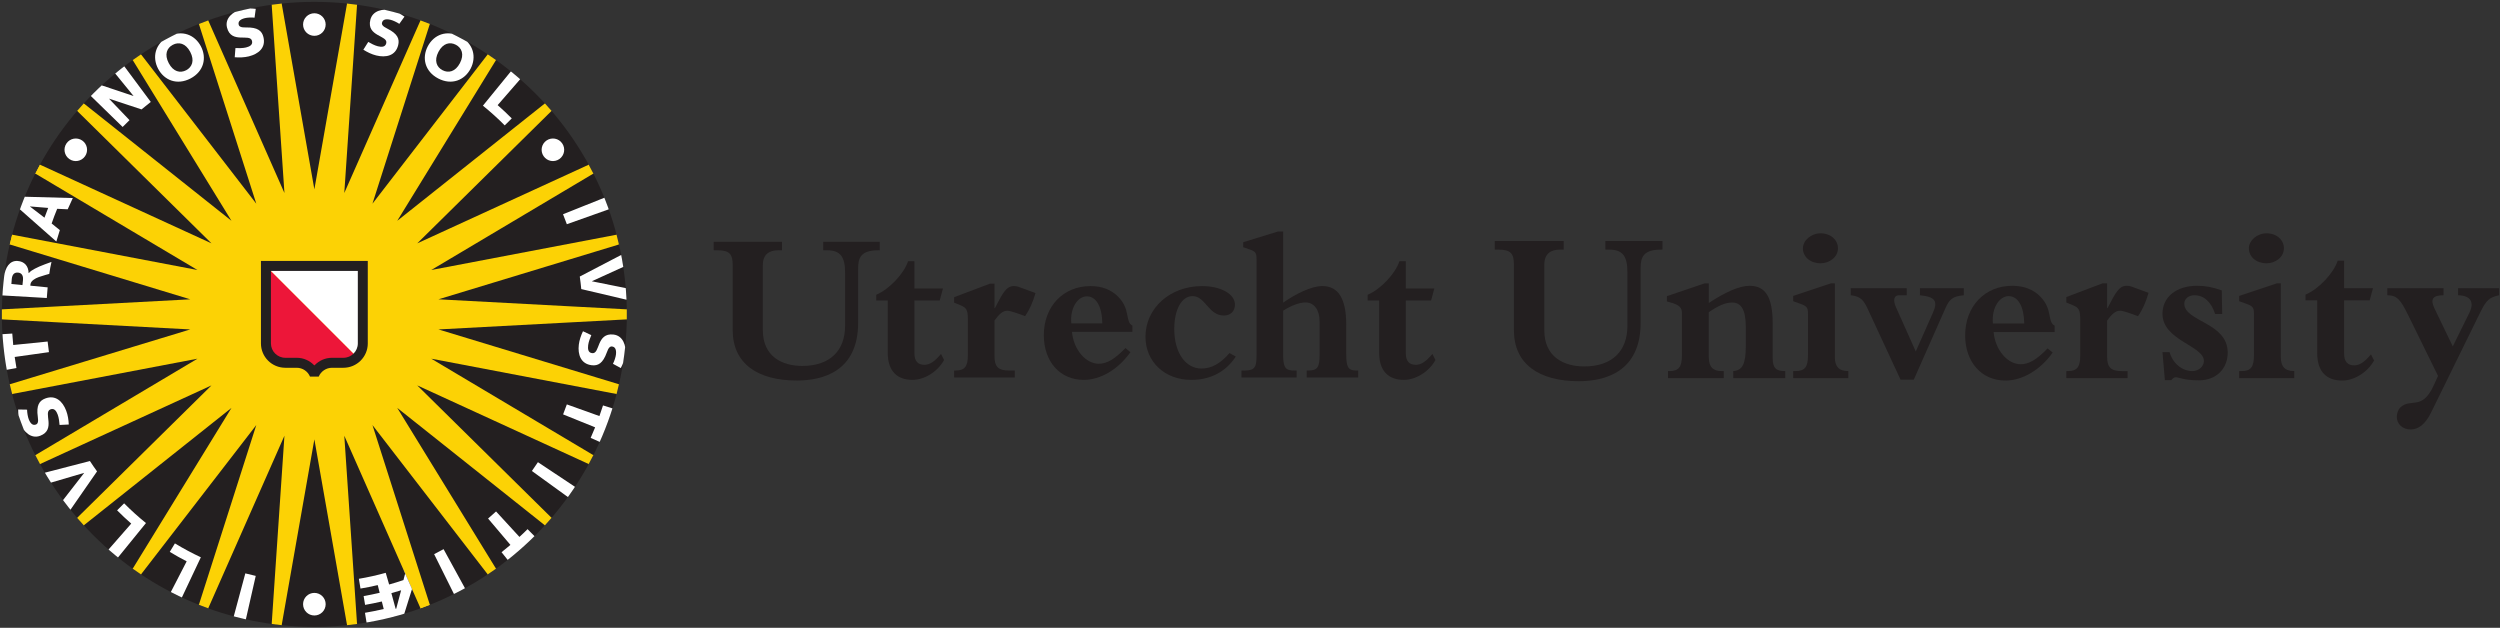 <?xml version="1.0" encoding="UTF-8" standalone="no"?>
<svg xmlns:dc="http://purl.org/dc/elements/1.1/"
    xmlns:cc="http://creativecommons.org/ns#"
    xmlns:rdf="http://www.w3.org/1999/02/22-rdf-syntax-ns#"
    xmlns:svg="http://www.w3.org/2000/svg"
    xmlns="http://www.w3.org/2000/svg"
    xmlns:sodipodi="http://sodipodi.sourceforge.net/DTD/sodipodi-0.dtd"
    xmlns:inkscape="http://www.inkscape.org/namespaces/inkscape" id="svg3940" version="1.1" inkscape:version="0.92.2 2405546, 2018-03-11" xml:space="preserve" width="269.338" height="67.634" viewBox="0 0 269.338 67.634" inkscape:export-xdpi="113.55152" inkscape:export-ydpi="113.55152">
    <rect x="0" y="0" width="269.338" height="67.634" fill="#333333" stroke="none"/>
    <defs id="defs3944">
        <clipPath clipPathUnits="userSpaceOnUse" id="clipPath3958">
            <path d="m 673.137,883.871 5.109,6.547 8.664,1.055 6.531,-5.137 43.207,0 6.551,5.137 8.637,-1.055 5.133,-6.535 41.961,-10.348 7.574,3.422 8.141,-3.098 3.414,-7.586 38.214,-20.043 8.176,1.489 7.156,-4.926 1.5,-8.203 32.36,-28.633 8.281,-0.527 5.762,-6.504 -0.488,-8.301 24.511,-35.508 7.938,-2.48 4.062,-7.715 -2.468,-7.93 15.32,-40.41 7.129,-4.297 2.07,-8.457 -4.285,-7.109 5.183,-42.891 5.879,-5.879 0,-8.73 -5.879,-5.86 -5.183,-42.851 4.305,-7.11 -2.071,-8.476 -7.129,-4.277 -15.32,-40.411 2.469,-7.929 -4.063,-7.735 -7.918,-2.461 -24.55,-35.546 0.488,-8.321 -5.762,-6.504 -8.281,-0.488 -32.317,-28.633 -1.503,-8.183 -7.149,-4.961 -8.183,1.523 -38.266,-20.078 -3.402,-7.598 -8.141,-3.086 -7.582,3.418 -41.91,-10.351 -5.125,-6.543 -8.649,-1.035 -6.535,5.136 -43.219,0 -6.535,-5.136 -8.648,1.035 -5.121,6.543 -41.965,10.351 -7.57,-3.418 -8.141,3.086 -3.426,7.598 -38.211,20.039 -8.176,-1.504 -7.171,4.961 -1.489,8.184 -32.359,28.652 -8.285,0.488 -5.782,6.504 0.493,8.321 -24.512,35.488 -7.941,2.48 -4.043,7.715 2.468,7.949 -15.328,40.41 -7.109,4.278 -2.09,8.476 4.297,7.09 -5.207,42.91 -5.875,5.86 0,8.73 5.875,5.879 5.199,42.832 -4.305,7.129 2.09,8.457 7.113,4.297 15.321,40.41 -2.477,7.93 4.047,7.715 7.938,2.48 24.55,35.547 -0.504,8.301 5.782,6.504 8.285,0.527 32.316,28.613 1.489,8.184 7.175,4.945 8.172,-1.508 38.266,20.082 3.414,7.586 8.141,3.098 7.57,-3.422 41.922,10.336 z" id="path3960" inkscape:connector-curvature="0" />
        </clipPath>
        <clipPath clipPathUnits="userSpaceOnUse" id="clipPath4076">
            <path d="m 715.074,354.258 c 148.75,0 269.324,120.586 269.324,269.336 0,148.73 -120.574,269.34 -269.324,269.34 -148.761,0 -269.347,-120.61 -269.347,-269.34 0,-148.75 120.586,-269.336 269.347,-269.336 z" id="path4078" inkscape:connector-curvature="0" />
        </clipPath>
        <clipPath clipPathUnits="userSpaceOnUse" id="clipPath4150">
            <path d="m 715.074,354.258 c 148.75,0 269.324,120.586 269.324,269.336 0,148.73 -120.574,269.34 -269.324,269.34 -148.761,0 -269.347,-120.61 -269.347,-269.34 0,-148.75 120.586,-269.336 269.347,-269.336 z" id="path4152" inkscape:connector-curvature="0" />
        </clipPath>
        <clipPath clipPathUnits="userSpaceOnUse" id="clipPath4156">
            <path d="m 807.465,368.184 -66.598,150.8 11.141,-164.492" id="path4158" inkscape:connector-curvature="0" />
        </clipPath>
        <clipPath clipPathUnits="userSpaceOnUse" id="clipPath4166">
            <path d="m 715.074,354.258 c 148.75,0 269.324,120.586 269.324,269.336 0,148.73 -120.574,269.34 -269.324,269.34 -148.761,0 -269.347,-120.61 -269.347,-269.34 0,-148.75 120.586,-269.336 269.347,-269.336 z" id="path4168" inkscape:connector-curvature="0" />
        </clipPath>
    </defs>
    <sodipodi:namedview pagecolor="#ffffff" bordercolor="#666666" borderopacity="1" objecttolerance="10" gridtolerance="10" guidetolerance="10" inkscape:pageopacity="0" inkscape:pageshadow="2" inkscape:window-width="2560" inkscape:window-height="1315" id="namedview3942" showgrid="false" inkscape:zoom="4.6937954" inkscape:cx="127.34134" inkscape:cy="35.542748" inkscape:window-x="0" inkscape:window-y="1" inkscape:window-maximized="1" inkscape:current-layer="g3948" fit-margin-top="0.2" fit-margin-left="0.2" fit-margin-right="0.1" fit-margin-bottom="0.1" />
    <g id="g3948" inkscape:groupmode="layer" inkscape:label="ink_ext_XXXXXX" transform="matrix(1.25,0,0,-1.25,-55.516,111.817)">
        <path inkscape:connector-curvature="0" id="path3952" style="fill:#fcd205;fill-opacity:1;fill-rule:nonzero;stroke:none" d="m 67.314,88.387 0.511,0.655 0.866,0.105 0.653,-0.514 4.321,0 0.655,0.514 0.864,-0.105 0.513,-0.653 4.196,-1.035 0.757,0.342 0.814,-0.31 0.341,-0.759 3.821,-2.004 0.818,0.149 0.716,-0.493 0.15,-0.82 3.236,-2.863 0.828,-0.053 0.576,-0.65 -0.049,-0.83 2.451,-3.551 0.794,-0.248 0.406,-0.771 -0.247,-0.793 1.532,-4.041 0.713,-0.43 0.207,-0.846 -0.428,-0.711 0.518,-4.289 0.588,-0.588 0,-0.873 -0.588,-0.586 -0.518,-4.285 0.43,-0.711 -0.207,-0.848 -0.713,-0.428 -1.532,-4.041 0.247,-0.793 -0.406,-0.773 -0.792,-0.246 -2.455,-3.555 0.049,-0.832 -0.576,-0.65 -0.828,-0.049 -3.232,-2.863 -0.15,-0.818 -0.715,-0.496 -0.818,0.152 -3.827,-2.008 -0.34,-0.76 -0.814,-0.309 -0.758,0.342 -4.191,-1.035 -0.512,-0.654 -0.865,-0.103 -0.653,0.514 -4.322,0 -0.653,-0.514 -0.865,0.103 -0.512,0.654 -4.197,1.035 -0.757,-0.342 -0.814,0.309 -0.343,0.76 -3.821,2.004 -0.818,-0.15 -0.717,0.496 -0.149,0.818 -3.236,2.865 -0.829,0.049 -0.578,0.65 0.049,0.832 -2.451,3.549 -0.794,0.248 -0.404,0.771 0.247,0.795 -1.533,4.041 -0.711,0.428 -0.209,0.848 0.43,0.709 -0.521,4.291 -0.588,0.586 0,0.873 0.588,0.588 0.52,4.283 -0.43,0.713 0.209,0.846 0.711,0.43 1.532,4.041 -0.248,0.793 0.405,0.771 0.794,0.248 2.455,3.555 -0.05,0.83 0.578,0.65 0.829,0.053 3.232,2.861 0.149,0.818 0.718,0.494 0.817,-0.151 3.827,2.008 0.341,0.759 0.814,0.31 0.757,-0.342 4.192,1.034" />
        <g id="g3954" transform="scale(0.1,0.1)">
            <g clip-path="url(#clipPath3958)" id="g3956">
                <path inkscape:connector-curvature="0" id="path3962" style="fill:#ffffff;fill-opacity:1;fill-rule:nonzero;stroke:none" d="m 761.527,858.406 c 2.106,-1.269 5.606,-3.105 8.27,-3.746 3.031,-0.73 6.371,-0.926 7.238,2.606 0.848,3.461 -3.465,4.851 -7.527,7.23 -4.074,2.379 -7.953,5.738 -6.188,12.992 1.989,8.063 11.016,9.821 18.106,8.082 4.172,-1.035 7.836,-2.945 11.316,-5.359 l -4.445,-6.246 c -2.274,1.527 -5.531,3.012 -7.527,3.504 -4.665,1.14 -6.809,-0.117 -7.387,-2.504 -0.363,-1.516 0.394,-3.082 4.508,-5.063 9.058,-4.511 10.714,-8.992 9.433,-14.254 -2.269,-9.242 -10.554,-10.96 -18.89,-8.914 -3.899,0.946 -7.75,2.821 -11.133,4.969 l 4.226,6.703" />
                <path inkscape:connector-curvature="0" id="path3964" style="fill:none;stroke:#ffffff;stroke-width:4;stroke-linecap:butt;stroke-linejoin:miter;stroke-miterlimit:4;stroke-dasharray:none;stroke-opacity:1" d="m 761.527,858.406 c 2.106,-1.269 5.606,-3.105 8.27,-3.746 3.031,-0.73 6.371,-0.926 7.238,2.606 0.848,3.461 -3.465,4.851 -7.527,7.23 -4.074,2.379 -7.953,5.738 -6.188,12.992 1.989,8.063 11.016,9.821 18.106,8.082 4.172,-1.035 7.836,-2.945 11.316,-5.359 l -4.445,-6.246 c -2.274,1.527 -5.531,3.012 -7.527,3.504 -4.665,1.14 -6.809,-0.117 -7.387,-2.504 -0.363,-1.516 0.394,-3.082 4.508,-5.063 9.058,-4.511 10.714,-8.992 9.433,-14.254 -2.269,-9.242 -10.554,-10.96 -18.89,-8.914 -3.899,0.946 -7.75,2.821 -11.133,4.969 l 4.226,6.703 z" />
                <path inkscape:connector-curvature="0" id="path3966" style="fill:#ffffff;fill-opacity:1;fill-rule:nonzero;stroke:none" d="m 825.496,834.043 c 5.125,-2.695 11.102,-1.406 15.027,6.074 3.934,7.524 1.606,13.153 -3.527,15.844 -5.078,2.672 -11.027,1.398 -14.965,-6.113 -3.941,-7.504 -1.621,-13.149 3.465,-15.805 z m 15.285,28.992 c 11.598,-6.09 14.129,-17.801 8.938,-27.722 -5.223,-9.942 -16.305,-14.493 -27.903,-8.418 -11.648,6.113 -14.187,17.832 -8.98,27.765 5.211,9.926 16.301,14.481 27.945,8.375" />
                <path inkscape:connector-curvature="0" id="path3968" style="fill:none;stroke:#ffffff;stroke-width:4;stroke-linecap:butt;stroke-linejoin:miter;stroke-miterlimit:4;stroke-dasharray:none;stroke-opacity:1" d="m 825.496,834.043 c 5.125,-2.695 11.102,-1.406 15.027,6.074 3.934,7.524 1.606,13.153 -3.527,15.844 -5.078,2.672 -11.027,1.398 -14.965,-6.113 -3.941,-7.504 -1.621,-13.149 3.465,-15.805 z m 15.285,28.992 c 11.598,-6.09 14.129,-17.801 8.938,-27.722 -5.223,-9.942 -16.305,-14.493 -27.903,-8.418 -11.648,6.113 -14.187,17.832 -8.98,27.765 5.211,9.926 16.301,14.481 27.945,8.375 z" />
                <path inkscape:connector-curvature="0" id="path3970" style="fill:#ffffff;fill-opacity:1;fill-rule:nonzero;stroke:none" d="m 885.398,834.18 -25.054,-30.723 c 6.574,-5.332 12.844,-10.977 18.804,-16.992 l 6.063,6.015 c -3.91,3.946 -7.981,7.754 -12.168,11.446 l 20.398,23.457" />
                <path inkscape:connector-curvature="0" id="path3972" style="fill:none;stroke:#ffffff;stroke-width:4;stroke-linecap:butt;stroke-linejoin:miter;stroke-miterlimit:4;stroke-dasharray:none;stroke-opacity:1" d="m 885.398,834.18 -25.054,-30.723 c 6.574,-5.332 12.844,-10.977 18.804,-16.992 l 6.063,6.015 c -3.91,3.946 -7.981,7.754 -12.168,11.446 l 20.398,23.457" />
                <path inkscape:connector-curvature="0" id="path3974" style="fill:#ffffff;fill-opacity:1;fill-rule:nonzero;stroke:none" d="m 970.18,714.609 -37.5,-13.32 c -0.996,2.813 -2.137,5.781 -3.289,8.594 l 37.019,14.785" />
                <path inkscape:connector-curvature="0" id="path3976" style="fill:none;stroke:#ffffff;stroke-width:4;stroke-linecap:butt;stroke-linejoin:miter;stroke-miterlimit:4;stroke-dasharray:none;stroke-opacity:1" d="m 970.18,714.609 -37.5,-13.32 c -0.996,2.813 -2.137,5.781 -3.289,8.594 l 37.019,14.785" />
                <path inkscape:connector-curvature="0" id="path3978" style="fill:#ffffff;fill-opacity:1;fill-rule:nonzero;stroke:none" d="m 984.996,645.898 -30.664,6.192 -0.019,0.098 28.378,12.929 -1.796,10.41 -37.071,-19.336 c 0.535,-3.613 0.926,-7.187 1.278,-10.8 l 40.5,-9.532" />
                <path inkscape:connector-curvature="0" id="path3980" style="fill:none;stroke:#ffffff;stroke-width:4;stroke-linecap:butt;stroke-linejoin:miter;stroke-miterlimit:4;stroke-dasharray:none;stroke-opacity:1" d="m 984.996,645.898 -30.664,6.192 -0.019,0.098 28.378,12.929 -1.796,10.41 -37.071,-19.336 c 0.535,-3.613 0.926,-7.187 1.278,-10.8 l 40.5,-9.532" />
                <path inkscape:connector-curvature="0" id="path3982" style="fill:#ffffff;fill-opacity:1;fill-rule:nonzero;stroke:none" d="m 953.766,605.684 c -1.016,-2.246 -2.395,-5.938 -2.715,-8.653 -0.371,-3.105 -0.176,-6.445 3.437,-6.875 3.543,-0.429 4.414,4.024 6.27,8.36 1.883,4.297 4.734,8.574 12.176,7.675 8.234,-0.976 11.066,-9.746 10.187,-16.992 -0.508,-4.297 -1.992,-8.125 -3.945,-11.894 l -6.758,3.672 c 1.25,2.421 2.344,5.839 2.578,7.91 0.567,4.746 -0.949,6.738 -3.359,7.011 -1.555,0.196 -3.02,-0.742 -4.504,-5.097 -3.399,-9.512 -7.637,-11.699 -12.996,-11.055 -9.453,1.133 -12.16,9.16 -11.145,17.676 0.481,3.984 1.856,8.027 3.594,11.621 l 7.18,-3.359" />
                <path inkscape:connector-curvature="0" id="path3984" style="fill:none;stroke:#ffffff;stroke-width:4;stroke-linecap:butt;stroke-linejoin:miter;stroke-miterlimit:4;stroke-dasharray:none;stroke-opacity:1" d="m 953.766,605.684 c -1.016,-2.246 -2.395,-5.938 -2.715,-8.653 -0.371,-3.105 -0.176,-6.445 3.437,-6.875 3.543,-0.429 4.414,4.024 6.27,8.36 1.883,4.297 4.734,8.574 12.176,7.675 8.234,-0.976 11.066,-9.746 10.187,-16.992 -0.508,-4.297 -1.992,-8.125 -3.945,-11.894 l -6.758,3.672 c 1.25,2.421 2.344,5.839 2.578,7.91 0.567,4.746 -0.949,6.738 -3.359,7.011 -1.555,0.196 -3.02,-0.742 -4.504,-5.097 -3.399,-9.512 -7.637,-11.699 -12.996,-11.055 -9.453,1.133 -12.16,9.16 -11.145,17.676 0.481,3.984 1.856,8.027 3.594,11.621 l 7.18,-3.359 z" />
                <path inkscape:connector-curvature="0" id="path3986" style="fill:#ffffff;fill-opacity:1;fill-rule:nonzero;stroke:none" d="m 962.379,513.047 -9.172,4.082 c 1.34,2.969 2.637,6.035 3.848,9.101 l -27.606,11.153 c 1.133,2.812 2.235,5.801 3.231,8.613 l 28.078,-10.058 c 1.074,3.046 2.129,6.113 3.094,9.179 l 9.503,-2.988" />
                <path inkscape:connector-curvature="0" id="path3988" style="fill:none;stroke:#ffffff;stroke-width:4;stroke-linecap:butt;stroke-linejoin:miter;stroke-miterlimit:4;stroke-dasharray:none;stroke-opacity:1" d="m 962.379,513.047 -9.172,4.082 c 1.34,2.969 2.637,6.035 3.848,9.101 l -27.606,11.153 c 1.133,2.812 2.235,5.801 3.231,8.613 l 28.078,-10.058 c 1.074,3.046 2.129,6.113 3.094,9.179 l 9.503,-2.988" />
                <path inkscape:connector-curvature="0" id="path3990" style="fill:#ffffff;fill-opacity:1;fill-rule:nonzero;stroke:none" d="m 934.789,465.273 -32.234,23.321 c 1.746,2.441 3.554,5.097 5.203,7.597 l 33.183,-22.07" />
                <path inkscape:connector-curvature="0" id="path3992" style="fill:none;stroke:#ffffff;stroke-width:4;stroke-linecap:butt;stroke-linejoin:miter;stroke-miterlimit:4;stroke-dasharray:none;stroke-opacity:1" d="m 934.789,465.273 -32.234,23.321 c 1.746,2.441 3.554,5.097 5.203,7.597 l 33.183,-22.07" />
                <path inkscape:connector-curvature="0" id="path3994" style="fill:#ffffff;fill-opacity:1;fill-rule:nonzero;stroke:none" d="m 882.613,410.801 -6.207,7.812 c 2.578,2.051 5.137,4.121 7.649,6.27 l -19.266,22.734 c 2.313,1.953 4.668,4.082 6.883,6.113 l 20.152,-21.953 c 2.399,2.188 4.739,4.414 7,6.7 l 7.031,-7.11" />
                <path inkscape:connector-curvature="0" id="path3996" style="fill:none;stroke:#ffffff;stroke-width:4;stroke-linecap:butt;stroke-linejoin:miter;stroke-miterlimit:4;stroke-dasharray:none;stroke-opacity:1" d="m 882.613,410.801 -6.207,7.812 c 2.578,2.051 5.137,4.121 7.649,6.27 l -19.266,22.734 c 2.313,1.953 4.668,4.082 6.883,6.113 l 20.152,-21.953 c 2.399,2.188 4.739,4.414 7,6.7 l 7.031,-7.11" />
                <path inkscape:connector-curvature="0" id="path3998" style="fill:#ffffff;fill-opacity:1;fill-rule:nonzero;stroke:none" d="m 836.063,381.211 -17.766,35.703 c 2.699,1.367 5.504,2.832 8.141,4.316 l 19.152,-34.98" />
                <path inkscape:connector-curvature="0" id="path4000" style="fill:none;stroke:#ffffff;stroke-width:4;stroke-linecap:butt;stroke-linejoin:miter;stroke-miterlimit:4;stroke-dasharray:none;stroke-opacity:1" d="m 836.063,381.211 -17.766,35.703 c 2.699,1.367 5.504,2.832 8.141,4.316 l 19.152,-34.98" />
                <path inkscape:connector-curvature="0" id="path4002" style="fill:#ffffff;fill-opacity:1;fill-rule:nonzero;stroke:none" d="m 760.293,356.504 -6.871,39.18 c 7.793,1.308 15.527,3.027 23.156,5.156 l 2.934,-10.078 c 4.148,1.152 8.261,2.441 12.347,3.828 l 2.024,7.773 5.988,-13.457 -7.836,-25.039 -31.742,-7.363" />
                <path inkscape:connector-curvature="0" id="path4004" style="fill:none;stroke:#ffffff;stroke-width:4;stroke-linecap:butt;stroke-linejoin:miter;stroke-miterlimit:4;stroke-dasharray:none;stroke-opacity:1" d="m 760.293,356.504 -6.871,39.18 c 7.793,1.308 15.527,3.027 23.156,5.156 l 2.934,-10.078 c 4.148,1.152 8.261,2.441 12.347,3.828 l 2.024,7.773 5.988,-13.457 -7.836,-25.039 -31.742,-7.363 z" />
                <path inkscape:connector-curvature="0" id="path4006" style="fill:#ffffff;fill-opacity:1;fill-rule:nonzero;stroke:none" d="m 645.215,361.875 10.348,38.477 c 2.917,-0.782 6.023,-1.504 8.98,-2.168 l -8.836,-38.907" />
                <path inkscape:connector-curvature="0" id="path4008" style="fill:none;stroke:#ffffff;stroke-width:4;stroke-linecap:butt;stroke-linejoin:miter;stroke-miterlimit:4;stroke-dasharray:none;stroke-opacity:1" d="m 645.215,361.875 10.348,38.477 c 2.917,-0.782 6.023,-1.504 8.98,-2.168 l -8.836,-38.907" />
                <path inkscape:connector-curvature="0" id="path4010" style="fill:#ffffff;fill-opacity:1;fill-rule:nonzero;stroke:none" d="m 600.242,378.242 16.992,35.977 c -7.664,3.594 -15.121,7.578 -22.351,11.972 l -4.434,-7.304 c 4.75,-2.891 9.61,-5.606 14.563,-8.164 L 590.664,382.93" />
                <path inkscape:connector-curvature="0" id="path4012" style="fill:none;stroke:#ffffff;stroke-width:4;stroke-linecap:butt;stroke-linejoin:miter;stroke-miterlimit:4;stroke-dasharray:none;stroke-opacity:1" d="m 600.242,378.242 16.992,35.977 c -7.664,3.594 -15.121,7.578 -22.351,11.972 l -4.434,-7.304 c 4.75,-2.891 9.61,-5.606 14.563,-8.164 L 590.664,382.93" />
                <path inkscape:connector-curvature="0" id="path4014" style="fill:#ffffff;fill-opacity:1;fill-rule:nonzero;stroke:none" d="m 544.898,412.91 25.043,30.82 c -6.578,5.313 -12.867,10.977 -18.828,16.993 l -6.054,-6.035 c 3.925,-3.965 7.988,-7.754 12.175,-11.426 l -20.453,-23.379" />
                <path inkscape:connector-curvature="0" id="path4016" style="fill:none;stroke:#ffffff;stroke-width:4;stroke-linecap:butt;stroke-linejoin:miter;stroke-miterlimit:4;stroke-dasharray:none;stroke-opacity:1" d="m 544.898,412.91 25.043,30.82 c -6.578,5.313 -12.867,10.977 -18.828,16.993 l -6.054,-6.035 c 3.925,-3.965 7.988,-7.754 12.175,-11.426 l -20.453,-23.379" />
                <path inkscape:connector-curvature="0" id="path4018" style="fill:#ffffff;fill-opacity:1;fill-rule:nonzero;stroke:none" d="m 481.332,486.758 40.285,10.43 c 1.977,-3.028 4.028,-6.016 6.153,-8.946 l -23.79,-34.297 -6.476,8.321 19.117,24.609 -0.058,0.078 -29.985,-8.808" />
                <path inkscape:connector-curvature="0" id="path4020" style="fill:none;stroke:#ffffff;stroke-width:4;stroke-linecap:butt;stroke-linejoin:miter;stroke-miterlimit:4;stroke-dasharray:none;stroke-opacity:1" d="m 481.332,486.758 40.285,10.43 c 1.977,-3.028 4.028,-6.016 6.153,-8.946 l -23.79,-34.297 -6.476,8.321 19.117,24.609 -0.058,0.078 -29.985,-8.808" />
                <path inkscape:connector-curvature="0" id="path4022" style="fill:#ffffff;fill-opacity:1;fill-rule:nonzero;stroke:none" d="m 495.469,528.281 c -0.153,2.461 -0.641,6.407 -1.617,8.946 -1.114,2.929 -2.86,5.781 -6.239,4.492 -3.34,-1.27 -2.039,-5.625 -1.679,-10.313 0.359,-4.707 -0.196,-9.804 -7.172,-12.461 -7.762,-2.968 -14.336,3.477 -16.946,10.274 -1.539,4.023 -2.027,8.125 -2.031,12.383 l 7.68,-0.137 c 0.031,-2.715 0.656,-6.231 1.398,-8.184 1.7,-4.472 3.957,-5.527 6.25,-4.629 1.453,0.547 2.305,2.051 1.602,6.582 -1.438,10.02 1.305,13.907 6.359,15.84 8.906,3.399 15.008,-2.422 18.078,-10.449 1.438,-3.75 2.09,-7.969 2.25,-11.973 l -7.933,-0.371" />
                <path inkscape:connector-curvature="0" id="path4024" style="fill:none;stroke:#ffffff;stroke-width:4;stroke-linecap:butt;stroke-linejoin:miter;stroke-miterlimit:4;stroke-dasharray:none;stroke-opacity:1" d="m 495.469,528.281 c -0.153,2.461 -0.641,6.407 -1.617,8.946 -1.114,2.929 -2.86,5.781 -6.239,4.492 -3.34,-1.27 -2.039,-5.625 -1.679,-10.313 0.359,-4.707 -0.196,-9.804 -7.172,-12.461 -7.762,-2.968 -14.336,3.477 -16.946,10.274 -1.539,4.023 -2.027,8.125 -2.031,12.383 l 7.68,-0.137 c 0.031,-2.715 0.656,-6.231 1.398,-8.184 1.7,-4.472 3.957,-5.527 6.25,-4.629 1.453,0.547 2.305,2.051 1.602,6.582 -1.438,10.02 1.305,13.907 6.359,15.84 8.906,3.399 15.008,-2.422 18.078,-10.449 1.438,-3.75 2.09,-7.969 2.25,-11.973 l -7.933,-0.371 z" />
                <path inkscape:connector-curvature="0" id="path4026" style="fill:#ffffff;fill-opacity:1;fill-rule:nonzero;stroke:none" d="m 444.801,606.426 9.902,0.625 c 0.207,-3.262 0.488,-6.563 0.832,-9.863 l 29.637,2.988 c 0.316,-2.988 0.723,-6.172 1.144,-9.141 l -29.531,-4.16 c 0.457,-3.184 0.969,-6.387 1.539,-9.551 l -9.847,-1.777" />
                <path inkscape:connector-curvature="0" id="path4028" style="fill:none;stroke:#ffffff;stroke-width:4;stroke-linecap:butt;stroke-linejoin:miter;stroke-miterlimit:4;stroke-dasharray:none;stroke-opacity:1" d="m 444.801,606.426 9.902,0.625 c 0.207,-3.262 0.488,-6.563 0.832,-9.863 l 29.637,2.988 c 0.316,-2.988 0.723,-6.172 1.144,-9.141 l -29.531,-4.16 c 0.457,-3.184 0.969,-6.387 1.539,-9.551 l -9.847,-1.777" />
                <path inkscape:connector-curvature="0" id="path4030" style="fill:#ffffff;fill-opacity:1;fill-rule:nonzero;stroke:none" d="m 488.496,668.809 c -0.863,-3.536 -1.394,-6.875 -1.894,-10.332 0,0 -6.122,-1.661 -8.969,-2.715 -3.469,-1.25 -6.711,-3.301 -7.203,-5.957 -0.11,-0.528 -0.133,-1.153 -0.164,-1.485 l 14.933,-1.465 c -0.301,-3.046 -0.551,-6.093 -0.734,-9.16 l -38.297,2.188 c 0.324,5.449 0.824,10.84 1.473,16.25 0.933,7.676 4.703,13.984 11.679,13.476 5.719,-0.39 9.34,-4.257 9.465,-10.39 l 0.184,-0.039 c 1.496,1.758 2.832,2.441 5.246,3.808 3.777,2.188 14.281,5.821 14.281,5.821" />
                <path inkscape:connector-curvature="0" id="path4032" style="fill:none;stroke:#ffffff;stroke-width:4;stroke-linecap:butt;stroke-linejoin:miter;stroke-miterlimit:4;stroke-dasharray:none;stroke-opacity:1" d="m 488.496,668.809 c -0.863,-3.536 -1.394,-6.875 -1.894,-10.332 0,0 -6.122,-1.661 -8.969,-2.715 -3.469,-1.25 -6.711,-3.301 -7.203,-5.957 -0.11,-0.528 -0.133,-1.153 -0.164,-1.485 l 14.933,-1.465 c -0.301,-3.046 -0.551,-6.093 -0.734,-9.16 l -38.297,2.188 c 0.324,5.449 0.824,10.84 1.473,16.25 0.933,7.676 4.703,13.984 11.679,13.476 5.719,-0.39 9.34,-4.257 9.465,-10.39 l 0.184,-0.039 c 1.496,1.758 2.832,2.441 5.246,3.808 3.777,2.188 14.281,5.821 14.281,5.821 z" />
                <path inkscape:connector-curvature="0" id="path4034" style="fill:#ffffff;fill-opacity:1;fill-rule:nonzero;stroke:none" d="m 463.852,725.02 43.027,-1.172 c -1.535,-3.184 -3.008,-6.446 -4.402,-9.688 l -9.059,0.41 c -1.715,-4.16 -3.313,-8.379 -4.785,-12.656 l 7.07,-5.703 c -1.078,-3.242 -2.082,-6.523 -3.012,-9.844 l -32.589,28.77" />
                <path inkscape:connector-curvature="0" id="path4036" style="fill:none;stroke:#ffffff;stroke-width:4;stroke-linecap:butt;stroke-linejoin:miter;stroke-miterlimit:4;stroke-dasharray:none;stroke-opacity:1" d="m 463.852,725.02 43.027,-1.172 c -1.535,-3.184 -3.008,-6.446 -4.402,-9.688 l -9.059,0.41 c -1.715,-4.16 -3.313,-8.379 -4.785,-12.656 l 7.07,-5.703 c -1.078,-3.242 -2.082,-6.523 -3.012,-9.844 l -32.589,28.77" />
                <path inkscape:connector-curvature="0" id="path4038" style="fill:#ffffff;fill-opacity:1;fill-rule:nonzero;stroke:none" d="m 530.172,821.504 29.082,-9.727 -16.797,20.586 7.91,6.231 23.719,-31.914 c -2.707,-2.09 -5.375,-4.239 -7.988,-6.446 l -28.055,9.278 17.723,-18.535 c -2.016,-1.934 -3.993,-3.868 -5.942,-5.879 l -28.472,27.754" />
                <path inkscape:connector-curvature="0" id="path4040" style="fill:none;stroke:#ffffff;stroke-width:4;stroke-linecap:butt;stroke-linejoin:miter;stroke-miterlimit:4;stroke-dasharray:none;stroke-opacity:1" d="m 530.172,821.504 29.082,-9.727 -16.797,20.586 7.91,6.231 23.719,-31.914 c -2.707,-2.09 -5.375,-4.239 -7.988,-6.446 l -28.055,9.278 17.723,-18.535 c -2.016,-1.934 -3.993,-3.868 -5.942,-5.879 l -28.472,27.754" />
                <path inkscape:connector-curvature="0" id="path4042" style="fill:#ffffff;fill-opacity:1;fill-rule:nonzero;stroke:none" d="m 604.563,833.984 c 5.128,2.715 7.453,8.34 3.511,15.844 -3.949,7.496 -9.898,8.785 -15.027,6.074 -5.082,-2.66 -7.422,-8.3 -3.481,-15.804 3.934,-7.481 9.899,-8.77 14.997,-6.114 z m -15.208,29.051 c 11.602,6.094 22.68,1.531 27.903,-8.39 5.203,-9.938 2.683,-21.637 -8.93,-27.75 -11.648,-6.094 -22.73,-1.543 -27.937,8.398 -5.215,9.922 -2.676,21.637 8.964,27.742" />
                <path inkscape:connector-curvature="0" id="path4044" style="fill:none;stroke:#ffffff;stroke-width:4;stroke-linecap:butt;stroke-linejoin:miter;stroke-miterlimit:4;stroke-dasharray:none;stroke-opacity:1" d="m 604.563,833.984 c 5.128,2.715 7.453,8.34 3.511,15.844 -3.949,7.496 -9.898,8.785 -15.027,6.074 -5.082,-2.66 -7.422,-8.3 -3.481,-15.804 3.934,-7.481 9.899,-8.77 14.997,-6.114 z m -15.208,29.051 c 11.602,6.094 22.68,1.531 27.903,-8.39 5.203,-9.938 2.683,-21.637 -8.93,-27.75 -11.648,-6.094 -22.73,-1.543 -27.937,8.398 -5.215,9.922 -2.676,21.637 8.964,27.742 z" />
                <path inkscape:connector-curvature="0" id="path4046" style="fill:#ffffff;fill-opacity:1;fill-rule:nonzero;stroke:none" d="m 647.051,853.094 c 2.453,-0.129 6.41,-0.129 9.062,0.523 3.032,0.758 6.075,2.141 5.215,5.672 -0.867,3.457 -5.336,2.695 -10.039,2.899 -4.711,0.21 -9.711,1.386 -11.516,8.632 -2.003,8.063 5.2,13.801 12.274,15.582 4.168,1.028 8.305,1.028 12.516,0.516 l -1.04,-7.605 c -2.722,0.292 -6.289,0.093 -8.285,-0.399 -4.664,-1.156 -5.98,-3.266 -5.383,-5.644 0.372,-1.512 1.786,-2.54 6.34,-2.399 10.114,0.227 13.66,-2.969 14.965,-8.226 2.301,-9.247 -4.23,-14.614 -12.562,-16.688 -3.903,-0.957 -8.176,-1.094 -12.16,-0.762 l 0.613,7.899" />
                <path inkscape:connector-curvature="0" id="path4048" style="fill:none;stroke:#ffffff;stroke-width:4;stroke-linecap:butt;stroke-linejoin:miter;stroke-miterlimit:4;stroke-dasharray:none;stroke-opacity:1" d="m 647.051,853.094 c 2.453,-0.129 6.41,-0.129 9.062,0.523 3.032,0.758 6.075,2.141 5.215,5.672 -0.867,3.457 -5.336,2.695 -10.039,2.899 -4.711,0.21 -9.711,1.386 -11.516,8.632 -2.003,8.063 5.2,13.801 12.274,15.582 4.168,1.028 8.305,1.028 12.516,0.516 l -1.04,-7.605 c -2.722,0.292 -6.289,0.093 -8.285,-0.399 -4.664,-1.156 -5.98,-3.266 -5.383,-5.644 0.372,-1.512 1.786,-2.54 6.34,-2.399 10.114,0.227 13.66,-2.969 14.965,-8.226 2.301,-9.247 -4.23,-14.614 -12.562,-16.688 -3.903,-0.957 -8.176,-1.094 -12.16,-0.762 l 0.613,7.899 z" />
            </g>
        </g>
        <path inkscape:connector-curvature="0" id="path4050" style="fill:#ffffff;fill-opacity:1;fill-rule:nonzero;stroke:none" d="m 71.507,86.366 c 0.537,0 0.974,0.435 0.974,0.973 0,0.537 -0.436,0.972 -0.974,0.972 -0.539,0 -0.974,-0.435 -0.974,-0.972 0,-0.538 0.435,-0.973 0.974,-0.973" />
        <path inkscape:connector-curvature="0" id="path4052" style="fill:none;stroke:#ffffff;stroke-width:0.4;stroke-linecap:butt;stroke-linejoin:miter;stroke-miterlimit:4;stroke-dasharray:none;stroke-opacity:1" d="m 71.507,86.366 c 0.537,0 0.974,0.435 0.974,0.973 0,0.537 -0.436,0.972 -0.974,0.972 -0.539,0 -0.974,-0.435 -0.974,-0.972 0,-0.538 0.435,-0.973 0.974,-0.973 z" />
        <path inkscape:connector-curvature="0" id="path4054" style="fill:#ffffff;fill-opacity:1;fill-rule:nonzero;stroke:none" d="m 91.267,75.992 c 0.303,-0.443 0.912,-0.555 1.353,-0.248 0.442,0.305 0.552,0.91 0.247,1.352 -0.303,0.443 -0.909,0.553 -1.352,0.248 -0.443,-0.305 -0.553,-0.91 -0.249,-1.352" />
        <path inkscape:connector-curvature="0" id="path4056" style="fill:none;stroke:#ffffff;stroke-width:0.4;stroke-linecap:butt;stroke-linejoin:miter;stroke-miterlimit:4;stroke-dasharray:none;stroke-opacity:1" d="m 91.267,75.992 c 0.303,-0.443 0.912,-0.555 1.353,-0.248 0.442,0.305 0.552,0.91 0.247,1.352 -0.303,0.443 -0.909,0.553 -1.352,0.248 -0.443,-0.305 -0.553,-0.91 -0.249,-1.352 z" />
        <path inkscape:connector-curvature="0" id="path4058" style="fill:#ffffff;fill-opacity:1;fill-rule:nonzero;stroke:none" d="m 71.507,38.353 c 0.537,0 0.974,-0.435 0.974,-0.975 0,-0.539 -0.436,-0.973 -0.974,-0.973 -0.539,0 -0.974,0.433 -0.974,0.973 0,0.539 0.435,0.975 0.974,0.975" />
        <path inkscape:connector-curvature="0" id="path4060" style="fill:none;stroke:#ffffff;stroke-width:0.4;stroke-linecap:butt;stroke-linejoin:miter;stroke-miterlimit:4;stroke-dasharray:none;stroke-opacity:1" d="m 71.507,38.353 c 0.537,0 0.974,-0.435 0.974,-0.975 0,-0.539 -0.436,-0.973 -0.974,-0.973 -0.539,0 -0.974,0.433 -0.974,0.973 0,0.539 0.435,0.975 0.974,0.975 z" />
        <path inkscape:connector-curvature="0" id="path4062" style="fill:#ffffff;fill-opacity:1;fill-rule:nonzero;stroke:none" d="m 51.746,75.992 c 0.305,0.441 0.195,1.047 -0.248,1.352 -0.442,0.305 -1.048,0.195 -1.353,-0.248 -0.305,-0.441 -0.194,-1.047 0.248,-1.352 0.441,-0.307 1.048,-0.195 1.353,0.248" />
        <path inkscape:connector-curvature="0" id="path4064" style="fill:none;stroke:#ffffff;stroke-width:0.4;stroke-linecap:butt;stroke-linejoin:miter;stroke-miterlimit:4;stroke-dasharray:none;stroke-opacity:1" d="m 51.746,75.992 c 0.305,0.441 0.195,1.047 -0.248,1.352 -0.442,0.305 -1.048,0.195 -1.353,-0.248 -0.305,-0.441 -0.194,-1.047 0.248,-1.352 0.441,-0.307 1.048,-0.195 1.353,0.248 z" />
        <path inkscape:connector-curvature="0" id="path4066" style="fill:#fcd205;fill-opacity:1;fill-rule:nonzero;stroke:none" d="m 74.087,51.898 6.564,-14.875 0.814,0.309" />
        <path inkscape:connector-curvature="0" id="path4068" style="fill:#fcd205;fill-opacity:1;fill-rule:nonzero;stroke:none" d="m 61.019,66.33 -15.451,2.947 -0.106,-0.053 -0.209,-0.846" />
        <path inkscape:connector-curvature="0" id="path4070" style="fill:#fcd205;fill-opacity:1;fill-rule:nonzero;stroke:none" d="m 47.862,75.26 -0.405,-0.771 0.053,-0.133 13.508,-8.025" />
        <g id="g4072" transform="scale(0.1,0.1)">
            <g clip-path="url(#clipPath4076)" id="g4074">
                <path inkscape:connector-curvature="0" id="path4080" style="fill:#231f20;fill-opacity:1;fill-rule:nonzero;stroke:none" d="m 686.504,893.699 28.57,-162.371 28.559,162.371" />
                <path inkscape:connector-curvature="0" id="path4082" style="fill:#231f20;fill-opacity:1;fill-rule:nonzero;stroke:none" d="M 752.008,892.691 740.867,728.203 807.465,879.02" />
                <path inkscape:connector-curvature="0" id="path4084" style="fill:#231f20;fill-opacity:1;fill-rule:nonzero;stroke:none" d="M 815.289,876.051 765.137,718.984 865.883,849.496" />
                <path inkscape:connector-curvature="0" id="path4086" style="fill:#231f20;fill-opacity:1;fill-rule:nonzero;stroke:none" d="M 872.805,844.707 786.52,704.238 915.551,806.816" />
                <path inkscape:connector-curvature="0" id="path4088" style="fill:#231f20;fill-opacity:1;fill-rule:nonzero;stroke:none" d="M 921.117,800.547 803.734,684.785 953.578,753.535" />
                <path inkscape:connector-curvature="0" id="path4090" style="fill:#231f20;fill-opacity:1;fill-rule:nonzero;stroke:none" d="m 957.477,746.074 -141.664,-84.258 161.925,30.86" />
                <path inkscape:connector-curvature="0" id="path4092" style="fill:#231f20;fill-opacity:1;fill-rule:nonzero;stroke:none" d="m 979.77,684.492 -157.739,-47.929 164.614,-8.77" />
                <path inkscape:connector-curvature="0" id="path4094" style="fill:#231f20;fill-opacity:1;fill-rule:nonzero;stroke:none" d="M 986.645,619.395 822.031,610.605 979.77,562.676" />
                <path inkscape:connector-curvature="0" id="path4096" style="fill:#231f20;fill-opacity:1;fill-rule:nonzero;stroke:none" d="m 977.738,554.531 -161.925,30.86 141.664,-84.297" />
                <path inkscape:connector-curvature="0" id="path4098" style="fill:#231f20;fill-opacity:1;fill-rule:nonzero;stroke:none" d="M 953.578,493.633 803.734,562.383 921.117,446.641" />
                <path inkscape:connector-curvature="0" id="path4100" style="fill:#231f20;fill-opacity:1;fill-rule:nonzero;stroke:none" d="M 915.551,440.352 786.52,542.969 872.805,402.48" />
                <path inkscape:connector-curvature="0" id="path4102" style="fill:#231f20;fill-opacity:1;fill-rule:nonzero;stroke:none" d="M 865.883,397.676 765.137,528.184 815.289,371.133" />
                <path inkscape:connector-curvature="0" id="path4104" style="fill:#231f20;fill-opacity:1;fill-rule:nonzero;stroke:none" d="M 743.633,353.496 715.074,515.859 686.504,353.496" />
                <path inkscape:connector-curvature="0" id="path4106" style="fill:#231f20;fill-opacity:1;fill-rule:nonzero;stroke:none" d="m 678.141,354.492 11.136,164.492 -66.597,-150.8" />
                <path inkscape:connector-curvature="0" id="path4108" style="fill:#231f20;fill-opacity:1;fill-rule:nonzero;stroke:none" d="M 614.848,371.133 665.012,528.184 564.262,397.676" />
                <path inkscape:connector-curvature="0" id="path4110" style="fill:#231f20;fill-opacity:1;fill-rule:nonzero;stroke:none" d="M 557.324,402.48 643.629,542.969 514.566,440.352" />
                <path inkscape:connector-curvature="0" id="path4112" style="fill:#231f20;fill-opacity:1;fill-rule:nonzero;stroke:none" d="M 509.02,446.641 626.41,562.383 476.559,493.633" />
                <path inkscape:connector-curvature="0" id="path4114" style="fill:#231f20;fill-opacity:1;fill-rule:nonzero;stroke:none" d="m 472.645,501.094 141.679,84.297 -161.945,-30.86" />
                <path inkscape:connector-curvature="0" id="path4116" style="fill:#231f20;fill-opacity:1;fill-rule:nonzero;stroke:none" d="m 450.367,562.676 157.746,47.929 -164.633,8.79" />
                <path inkscape:connector-curvature="0" id="path4118" style="fill:#231f20;fill-opacity:1;fill-rule:nonzero;stroke:none" d="m 443.48,627.793 164.633,8.77 -157.746,47.929" />
                <path inkscape:connector-curvature="0" id="path4120" style="fill:#231f20;fill-opacity:1;fill-rule:nonzero;stroke:none" d="m 452.379,692.676 161.945,-30.86 -141.679,84.258" />
                <path inkscape:connector-curvature="0" id="path4122" style="fill:#231f20;fill-opacity:1;fill-rule:nonzero;stroke:none" d="M 476.559,753.535 626.41,684.785 509.02,800.547" />
                <path inkscape:connector-curvature="0" id="path4124" style="fill:#231f20;fill-opacity:1;fill-rule:nonzero;stroke:none" d="M 514.566,806.816 643.629,704.238 557.324,844.707" />
                <path inkscape:connector-curvature="0" id="path4126" style="fill:#231f20;fill-opacity:1;fill-rule:nonzero;stroke:none" d="M 564.262,849.496 665.012,718.984 614.848,876.051" />
                <path inkscape:connector-curvature="0" id="path4128" style="fill:#231f20;fill-opacity:1;fill-rule:nonzero;stroke:none" d="M 622.68,879.02 689.277,728.203 678.141,892.691" />
                <path inkscape:connector-curvature="0" id="path4130" style="fill:#ffffff;fill-opacity:1;fill-rule:nonzero;stroke:none" d="m 885.398,834.18 -25.054,-30.723 c 6.574,-5.332 12.844,-10.977 18.804,-16.992 l 6.063,6.015 c -3.91,3.946 -7.981,7.754 -12.168,11.446 l 20.398,23.457" />
                <path inkscape:connector-curvature="0" id="path4132" style="fill:#ffffff;fill-opacity:1;fill-rule:nonzero;stroke:none" d="m 970.18,714.609 -37.5,-13.32 c -0.996,2.813 -2.137,5.781 -3.289,8.594 l 37.019,14.785" />
                <path inkscape:connector-curvature="0" id="path4134" style="fill:#ffffff;fill-opacity:1;fill-rule:nonzero;stroke:none" d="m 984.996,645.898 -30.664,6.192 -0.019,0.098 28.378,12.929 -1.796,10.41 -37.071,-19.336 c 0.535,-3.613 0.926,-7.187 1.278,-10.8 l 40.5,-9.532" />
                <path inkscape:connector-curvature="0" id="path4136" style="fill:#ffffff;fill-opacity:1;fill-rule:nonzero;stroke:none" d="m 962.379,513.047 -9.172,4.082 c 1.34,2.969 2.637,6.035 3.848,9.101 l -27.606,11.153 c 1.133,2.812 2.235,5.801 3.231,8.613 l 28.078,-10.058 c 1.074,3.046 2.129,6.113 3.094,9.179 l 9.503,-2.988" />
                <path inkscape:connector-curvature="0" id="path4138" style="fill:#ffffff;fill-opacity:1;fill-rule:nonzero;stroke:none" d="m 934.789,465.273 -32.234,23.321 c 1.746,2.441 3.554,5.097 5.203,7.597 l 33.183,-22.07" />
                <path inkscape:connector-curvature="0" id="path4140" style="fill:#ffffff;fill-opacity:1;fill-rule:nonzero;stroke:none" d="m 882.613,410.801 -6.207,7.812 c 2.578,2.051 5.137,4.121 7.649,6.27 l -19.266,22.734 c 2.313,1.953 4.668,4.082 6.883,6.113 l 20.152,-21.953 c 2.399,2.188 4.739,4.414 7,6.7 l 7.031,-7.11" />
                <path inkscape:connector-curvature="0" id="path4142" style="fill:#ffffff;fill-opacity:1;fill-rule:nonzero;stroke:none" d="m 836.063,381.211 -17.766,35.703 c 2.699,1.367 5.504,2.832 8.141,4.316 l 19.152,-34.98" />
                <path inkscape:connector-curvature="0" id="path4144" style="fill:#231f20;fill-opacity:1;fill-rule:nonzero;stroke:none" d="m 807.465,368.184 -66.598,150.8 11.141,-164.492" />
            </g>
        </g>
        <g id="g4146" transform="scale(0.1,0.1)">
            <g clip-path="url(#clipPath4150)" id="g4148">
                <g clip-path="url(#clipPath4156)" id="g4154">
                    <path inkscape:connector-curvature="0" id="path4160" style="fill:#ffffff;fill-opacity:1;fill-rule:nonzero;stroke:none" d="m 785.133,369.785 -3.688,13.516 c 2.66,0.742 5.629,1.621 8.395,2.48 l -4.219,-15.879 -0.488,-0.117 z m 6.902,-5.918 7.836,25.039 -5.988,13.457 -2.024,-7.773 c -4.086,-1.387 -8.199,-2.676 -12.347,-3.828 l -2.934,10.078 c -7.629,-2.129 -15.363,-3.848 -23.156,-5.156 l 1.406,-8.418 c 4.781,0.8 9.547,1.738 14.863,2.988 l 1.676,-6.641 c -4.996,-1.152 -9.41,-2.05 -13.84,-2.832 l 1.258,-7.578 c 4.672,0.801 9.188,1.738 14.434,2.93 l 1.625,-6.485 c -5.789,-1.347 -10.965,-2.382 -16.16,-3.261 l 1.609,-9.883" />
                </g>
            </g>
        </g>
        <g id="g4162" transform="scale(0.1,0.1)">
            <g clip-path="url(#clipPath4166)" id="g4164">
                <path inkscape:connector-curvature="0" id="path4170" style="fill:#ffffff;fill-opacity:1;fill-rule:nonzero;stroke:none" d="m 645.215,361.875 10.348,38.477 c 2.917,-0.782 6.023,-1.504 8.98,-2.168 l -8.836,-38.907" />
                <path inkscape:connector-curvature="0" id="path4172" style="fill:#ffffff;fill-opacity:1;fill-rule:nonzero;stroke:none" d="m 600.242,378.242 16.992,35.977 c -7.664,3.594 -15.121,7.578 -22.351,11.972 l -4.434,-7.304 c 4.75,-2.891 9.61,-5.606 14.563,-8.164 L 590.664,382.93" />
                <path inkscape:connector-curvature="0" id="path4174" style="fill:#ffffff;fill-opacity:1;fill-rule:nonzero;stroke:none" d="m 544.898,412.91 25.043,30.82 c -6.578,5.313 -12.867,10.977 -18.828,16.993 l -6.054,-6.035 c 3.925,-3.965 7.988,-7.754 12.175,-11.426 l -20.453,-23.379" />
                <path inkscape:connector-curvature="0" id="path4176" style="fill:#ffffff;fill-opacity:1;fill-rule:nonzero;stroke:none" d="m 481.332,486.758 40.285,10.43 c 1.977,-3.028 4.028,-6.016 6.153,-8.946 l -23.79,-34.297 -6.476,8.321 19.117,24.609 -0.058,0.078 -29.985,-8.808" />
                <path inkscape:connector-curvature="0" id="path4178" style="fill:#ffffff;fill-opacity:1;fill-rule:nonzero;stroke:none" d="m 444.801,606.426 9.902,0.625 c 0.207,-3.262 0.488,-6.563 0.832,-9.863 l 29.637,2.988 c 0.316,-2.988 0.723,-6.172 1.144,-9.141 l -29.531,-4.16 c 0.457,-3.184 0.969,-6.387 1.539,-9.551 l -9.847,-1.777" />
                <path inkscape:connector-curvature="0" id="path4180" style="fill:#ffffff;fill-opacity:1;fill-rule:nonzero;stroke:none" d="m 454.285,654.238 c -0.16,-1.445 -0.187,-2.89 -0.355,-4.472 l 9.547,-0.957 c 0.121,1.328 0.308,2.91 0.464,4.296 0.282,2.383 -0.195,6.036 -4.07,6.465 -3.152,0.371 -5.141,-1.328 -5.586,-5.332 z m -8.371,2.032 1.727,-0.137 c 0.933,7.676 4.703,13.984 11.679,13.476 5.719,-0.39 9.34,-4.257 9.465,-10.39 l 0.184,-0.039 c 1.496,1.758 2.832,2.441 5.246,3.808 3.777,2.188 14.281,5.821 14.281,5.821 -0.863,-3.536 -1.394,-6.875 -1.894,-10.332 0,0 -6.122,-1.661 -8.969,-2.715 -3.469,-1.25 -6.711,-3.301 -7.203,-5.957 -0.11,-0.528 -0.133,-1.153 -0.164,-1.485 l 14.933,-1.465 c -0.301,-3.046 -0.551,-6.093 -0.734,-9.16 l -40.145,2.325" />
                <path inkscape:connector-curvature="0" id="path4182" style="fill:#ffffff;fill-opacity:1;fill-rule:nonzero;stroke:none" d="m 469.984,716.504 12.481,-9.59 c 1.012,2.832 2.078,5.606 3.187,8.418 l -15.629,1.289 -0.039,-0.117 z m -6.132,8.516 43.027,-1.172 c -1.535,-3.184 -3.008,-6.446 -4.402,-9.688 l -9.059,0.41 c -1.715,-4.16 -3.313,-8.379 -4.785,-12.656 l 7.07,-5.703 c -1.078,-3.242 -2.082,-6.523 -3.012,-9.844 l -32.589,28.77" />
                <path inkscape:connector-curvature="0" id="path4184" style="fill:#ffffff;fill-opacity:1;fill-rule:nonzero;stroke:none" d="m 530.172,821.504 29.082,-9.727 -16.797,20.586 7.91,6.231 23.719,-31.914 c -2.707,-2.09 -5.375,-4.239 -7.988,-6.446 l -28.055,9.278 17.723,-18.535 c -2.016,-1.934 -3.993,-3.868 -5.942,-5.879 l -28.472,27.754" />
                <path inkscape:connector-curvature="0" id="path4186" style="fill:#ffffff;fill-opacity:1;fill-rule:nonzero;stroke:none" d="m 761.527,858.406 c 2.106,-1.269 5.606,-3.105 8.27,-3.746 3.031,-0.73 6.371,-0.926 7.238,2.606 0.848,3.461 -3.465,4.851 -7.527,7.23 -4.074,2.379 -7.953,5.738 -6.188,12.992 1.989,8.063 11.016,9.821 18.106,8.082 4.172,-1.035 7.836,-2.945 11.316,-5.359 l -4.445,-6.246 c -2.274,1.527 -5.531,3.012 -7.527,3.504 -4.665,1.14 -6.809,-0.117 -7.387,-2.504 -0.363,-1.516 0.394,-3.082 4.508,-5.063 9.058,-4.511 10.714,-8.992 9.433,-14.254 -2.269,-9.242 -10.554,-10.96 -18.89,-8.914 -3.899,0.946 -7.75,2.821 -11.133,4.969 l 4.226,6.703" />
                <path inkscape:connector-curvature="0" id="path4188" style="fill:#ffffff;fill-opacity:1;fill-rule:nonzero;stroke:none" d="m 825.496,834.043 c 5.125,-2.695 11.102,-1.406 15.027,6.074 3.934,7.524 1.606,13.153 -3.527,15.844 -5.078,2.672 -11.027,1.398 -14.965,-6.113 -3.941,-7.504 -1.621,-13.149 3.465,-15.805 z m 15.285,28.992 c 11.598,-6.09 14.129,-17.801 8.938,-27.722 -5.223,-9.942 -16.305,-14.493 -27.903,-8.418 -11.648,6.113 -14.187,17.832 -8.98,27.765 5.211,9.926 16.301,14.481 27.945,8.375" />
                <path inkscape:connector-curvature="0" id="path4190" style="fill:#ffffff;fill-opacity:1;fill-rule:nonzero;stroke:none" d="m 953.766,605.684 c -1.016,-2.246 -2.395,-5.938 -2.715,-8.653 -0.371,-3.105 -0.176,-6.445 3.437,-6.875 3.543,-0.429 4.414,4.024 6.27,8.36 1.883,4.297 4.734,8.574 12.176,7.675 8.234,-0.976 11.066,-9.746 10.187,-16.992 -0.508,-4.297 -1.992,-8.125 -3.945,-11.894 l -6.758,3.672 c 1.25,2.421 2.344,5.839 2.578,7.91 0.567,4.746 -0.949,6.738 -3.359,7.011 -1.555,0.196 -3.02,-0.742 -4.504,-5.097 -3.399,-9.512 -7.637,-11.699 -12.996,-11.055 -9.453,1.133 -12.16,9.16 -11.145,17.676 0.481,3.984 1.856,8.027 3.594,11.621 l 7.18,-3.359" />
                <path inkscape:connector-curvature="0" id="path4192" style="fill:#ffffff;fill-opacity:1;fill-rule:nonzero;stroke:none" d="m 495.469,528.281 c -0.153,2.461 -0.641,6.407 -1.617,8.946 -1.114,2.929 -2.86,5.781 -6.239,4.492 -3.34,-1.27 -2.039,-5.625 -1.679,-10.313 0.359,-4.707 -0.196,-9.804 -7.172,-12.461 -7.762,-2.968 -14.336,3.477 -16.946,10.274 -1.539,4.023 -2.027,8.125 -2.031,12.383 l 7.68,-0.137 c 0.031,-2.715 0.656,-6.231 1.398,-8.184 1.7,-4.472 3.957,-5.527 6.25,-4.629 1.453,0.547 2.305,2.051 1.602,6.582 -1.438,10.02 1.305,13.907 6.359,15.84 8.906,3.399 15.008,-2.422 18.078,-10.449 1.438,-3.75 2.09,-7.969 2.25,-11.973 l -7.933,-0.371" />
                <path inkscape:connector-curvature="0" id="path4194" style="fill:#ffffff;fill-opacity:1;fill-rule:nonzero;stroke:none" d="m 604.563,833.984 c 5.128,2.715 7.453,8.34 3.511,15.844 -3.949,7.496 -9.898,8.785 -15.027,6.074 -5.082,-2.66 -7.422,-8.3 -3.481,-15.804 3.934,-7.481 9.899,-8.77 14.997,-6.114 z m -15.208,29.051 c 11.602,6.094 22.68,1.531 27.903,-8.39 5.203,-9.938 2.683,-21.637 -8.93,-27.75 -11.648,-6.094 -22.73,-1.543 -27.937,8.398 -5.215,9.922 -2.676,21.637 8.964,27.742" />
                <path inkscape:connector-curvature="0" id="path4196" style="fill:#ffffff;fill-opacity:1;fill-rule:nonzero;stroke:none" d="m 647.051,853.094 c 2.453,-0.129 6.41,-0.129 9.062,0.523 3.032,0.758 6.075,2.141 5.215,5.672 -0.867,3.457 -5.336,2.695 -10.039,2.899 -4.711,0.21 -9.711,1.386 -11.516,8.632 -2.003,8.063 5.2,13.801 12.274,15.582 4.168,1.028 8.305,1.028 12.516,0.516 l -1.04,-7.605 c -2.722,0.292 -6.289,0.093 -8.285,-0.399 -4.664,-1.156 -5.98,-3.266 -5.383,-5.644 0.372,-1.512 1.786,-2.54 6.34,-2.399 10.114,0.227 13.66,-2.969 14.965,-8.226 2.301,-9.247 -4.23,-14.614 -12.562,-16.688 -3.903,-0.957 -8.176,-1.094 -12.16,-0.762 l 0.613,7.899" />
                <path inkscape:connector-curvature="0" id="path4198" style="fill:#ffffff;fill-opacity:1;fill-rule:nonzero;stroke:none" d="m 715.074,863.656 c 5.375,0 9.735,4.352 9.735,9.731 0,5.371 -4.36,9.722 -9.735,9.722 -5.386,0 -9.738,-4.351 -9.738,-9.722 0,-5.379 4.352,-9.731 9.738,-9.731" />
                <path inkscape:connector-curvature="0" id="path4200" style="fill:#ffffff;fill-opacity:1;fill-rule:nonzero;stroke:none" d="m 912.672,759.922 c 3.035,-4.434 9.121,-5.547 13.535,-2.481 4.422,3.047 5.516,9.102 2.469,13.516 -3.035,4.434 -9.09,5.527 -13.516,2.481 -4.433,-3.047 -5.535,-9.102 -2.488,-13.516" />
                <path inkscape:connector-curvature="0" id="path4202" style="fill:#ffffff;fill-opacity:1;fill-rule:nonzero;stroke:none" d="m 715.074,383.535 c 5.375,0 9.735,-4.355 9.735,-9.746 0,-5.391 -4.36,-9.726 -9.735,-9.726 -5.386,0 -9.738,4.335 -9.738,9.726 0,5.391 4.352,9.746 9.738,9.746" />
                <path inkscape:connector-curvature="0" id="path4204" style="fill:#ffffff;fill-opacity:1;fill-rule:nonzero;stroke:none" d="m 517.457,759.922 c 3.051,4.414 1.945,10.469 -2.477,13.516 -4.421,3.046 -10.484,1.953 -13.535,-2.481 -3.047,-4.414 -1.937,-10.469 2.485,-13.516 4.414,-3.066 10.48,-1.953 13.527,2.481" />
            </g>
        </g>
        <path inkscape:connector-curvature="0" id="path4206" style="fill:#ed1639;fill-opacity:1;fill-rule:nonzero;stroke:none" d="m 75.201,58.668 c -0.304,-0.311 -0.725,-0.502 -1.193,-0.502 l -0.981,0 c -0.549,0 -1.036,-0.266 -1.34,-0.676 l -0.361,0 c -0.303,0.41 -0.791,0.676 -1.34,0.676 l -0.98,0 c -0.921,0 -1.668,0.746 -1.668,1.668 l 0,6.695" />
        <path inkscape:connector-curvature="0" id="path4208" style="fill:#ffffff;fill-opacity:1;fill-rule:nonzero;stroke:none" d="m 67.338,66.529 8.338,0 0,-6.695 c 0,-0.457 -0.18,-0.865 -0.475,-1.166" />
        <path inkscape:connector-curvature="0" id="path4210" style="fill:#231f20;fill-opacity:1;fill-rule:nonzero;stroke:none" d="m 75.252,66.102 -7.488,0 0,-6.246 c 0,-0.682 0.557,-1.24 1.243,-1.24 l 0.98,0 c 0.598,0 1.126,-0.25 1.508,-0.648 l 0.026,0 c 0.383,0.398 0.911,0.648 1.508,0.648 l 0.981,0 c 0.687,0 1.243,0.559 1.243,1.24 l 0,6.246 z m 0.86,-6.246 c 0,-1.16 -0.943,-2.1 -2.103,-2.1 l -0.981,0 c -0.514,0 -0.956,-0.315 -1.145,-0.76 l -0.752,0 c -0.188,0.445 -0.629,0.76 -1.145,0.76 l -0.98,0 c -1.162,0 -2.103,0.939 -2.103,2.1 l 0,7.109 9.208,0 0,-7.109" />
        <path inkscape:connector-curvature="0" id="path4212" style="fill:#231f20;fill-opacity:1;fill-rule:nonzero;stroke:none" d="m 182.777,68.68 4.92,0 0,-0.741 -0.133,0 c -1.52,0 -1.748,-0.665 -1.748,-1.576 l 0,-4.731 c 0,-4.236 -3.077,-5.034 -5.338,-5.034 -3.42,0 -5.585,1.481 -5.585,4.388 l 0,5.661 c 0,0.95 -0.267,1.292 -1.33,1.292 l -0.323,0 0,0.741 5.946,0 0,-0.741 -0.323,0 c -0.798,0 -1.349,-0.36 -1.349,-1.292 l 0,-5.661 c 0,-2.317 1.71,-3.115 3.439,-3.115 2.489,0 3.723,1.406 3.723,3.495 l 0,4.617 c 0,1.349 -0.38,1.956 -1.557,1.956 l -0.342,0 0,0.741" />
        <path inkscape:connector-curvature="0" id="path4214" style="fill:#231f20;fill-opacity:1;fill-rule:nonzero;stroke:none" d="m 197.198,58.592 c 0,-0.931 0.342,-1.121 1.083,-1.121 l 0,-0.607 -4.484,0 0,0.607 c 0.78,0.057 1.083,0.59 1.083,2.147 l 0,1.652 c 0,1.52 -0.418,2.109 -1.177,2.109 -0.589,0 -1.216,-0.284 -2.014,-0.836 l 0,-3.856 c 0,-0.856 0.361,-1.217 1.121,-1.217 l 0.171,0 0,-0.607 -4.807,0 0,0.607 0.115,0 c 0.797,0 1.083,0.343 1.083,1.33 l 0,3.705 c 0,0.418 -0.229,0.664 -0.894,0.854 l -0.398,0.114 0,0.456 3.248,1.101 0.361,0 0,-1.69 c 1.387,0.911 2.603,1.481 3.515,1.481 1.386,0 1.994,-0.988 1.994,-3.268 l 0,-2.964" />
        <path inkscape:connector-curvature="0" id="path4216" style="fill:#231f20;fill-opacity:1;fill-rule:nonzero;stroke:none" d="m 202.823,68.053 c 0,-0.76 -0.722,-1.292 -1.501,-1.292 -0.874,0 -1.52,0.551 -1.52,1.292 0,0.684 0.722,1.292 1.52,1.292 0.874,0 1.501,-0.57 1.501,-1.292 z m 0.892,-11.189 -4.749,0 0,0.607 0.209,0 c 0.779,0 1.064,0.343 1.064,1.33 l 0,3.647 c 0,0.494 -0.114,0.627 -0.646,0.818 l -0.627,0.227 0,0.456 3.248,1.083 0.342,0 0,-6.364 c 0,-0.779 0.323,-1.197 1.159,-1.197 l 0,-0.607" />
        <path inkscape:connector-curvature="0" id="path4218" style="fill:#231f20;fill-opacity:1;fill-rule:nonzero;stroke:none" d="m 203.925,64.614 4.825,0 0,-0.608 -0.665,0 c -0.398,0 -0.57,-0.361 -0.247,-1.064 l 1.691,-3.78 1.482,3.344 c 0.437,0.987 0.209,1.367 -1.121,1.5 l 0,0.608 3.78,0 0,-0.608 c -0.987,-0.095 -1.234,-0.342 -1.595,-1.14 l -2.717,-6.136 -1.14,0 -2.83,6.098 c -0.361,0.779 -0.627,1.083 -1.463,1.178 l 0,0.608" />
        <path inkscape:connector-curvature="0" id="path4220" style="fill:#231f20;fill-opacity:1;fill-rule:nonzero;stroke:none" d="m 218.877,61.574 c -0.018,1.463 -0.531,2.356 -1.348,2.356 -0.779,0 -1.482,-1.007 -1.349,-2.356 l 2.697,0 z m 2.452,-2.507 c -1.064,-1.501 -2.603,-2.413 -4.066,-2.413 -2.07,0 -3.476,1.596 -3.476,3.894 0,2.508 1.69,4.274 4.065,4.274 1.007,0 1.805,-0.323 2.394,-0.912 1.121,-1.121 0.588,-2.184 1.254,-2.526 l 0,-0.551 -5.263,0 c 0.152,-1.577 1.216,-2.773 2.337,-2.773 0.703,0 1.386,0.399 2.318,1.367 l 0.437,-0.36" />
        <path inkscape:connector-curvature="0" id="path4222" style="fill:#231f20;fill-opacity:1;fill-rule:nonzero;stroke:none" d="m 227.789,56.863 -5.282,0 0,0.607 0.133,0 c 0.779,0 1.065,0.343 1.065,1.33 l 0,3.096 c 0,0.855 -0.115,1.045 -0.685,1.273 l -0.513,0.209 0,0.475 3.116,1.178 0.399,0 0,-2.128 0.038,0 c 0.702,1.368 1.007,1.919 1.652,1.919 0.133,0 0.286,-0.019 0.38,-0.057 l 1.501,-0.551 c -0.227,-0.798 -0.532,-1.482 -0.912,-2.014 -0.589,0.229 -1.292,0.475 -1.538,0.475 -0.381,0 -0.703,-0.266 -1.121,-0.856 l 0,-3.077 c 0,-0.912 0.285,-1.273 1.272,-1.273 l 0.495,0 0,-0.607" />
        <path inkscape:connector-curvature="0" id="path4224" style="fill:#231f20;fill-opacity:1;fill-rule:nonzero;stroke:none" d="m 230.792,59.104 0.608,0 c 0.322,-1.063 1.158,-1.634 1.975,-1.634 0.532,0 0.988,0.399 0.988,0.874 0,1.312 -3.571,1.767 -3.571,4.066 0,1.444 1.197,2.413 2.982,2.413 0.722,0 1.33,-0.114 2.128,-0.399 l 0.038,-2.032 -0.608,0 c -0.342,1.045 -0.969,1.615 -1.786,1.615 -0.494,0 -0.874,-0.304 -0.874,-0.722 0,-1.557 3.743,-1.614 3.743,-4.217 0,-1.406 -1.007,-2.394 -2.47,-2.394 -1.311,0 -1.747,0.267 -2.014,0.267 -0.113,0 -0.227,-0.076 -0.38,-0.247 l -0.551,0 -0.208,2.412" />
        <path inkscape:connector-curvature="0" id="path4226" style="fill:#231f20;fill-opacity:1;fill-rule:nonzero;stroke:none" d="m 241.26,68.053 c 0,-0.76 -0.721,-1.292 -1.501,-1.292 -0.874,0 -1.519,0.551 -1.519,1.292 0,0.684 0.721,1.292 1.519,1.292 0.874,0 1.501,-0.57 1.501,-1.292 z m 0.893,-11.189 -4.749,0 0,0.607 0.209,0 c 0.778,0 1.063,0.343 1.063,1.33 l 0,3.647 c 0,0.494 -0.114,0.627 -0.645,0.818 l -0.627,0.227 0,0.456 3.248,1.083 0.342,0 0,-6.364 c 0,-0.779 0.323,-1.197 1.159,-1.197 l 0,-0.607" />
        <path inkscape:connector-curvature="0" id="path4228" style="fill:#231f20;fill-opacity:1;fill-rule:nonzero;stroke:none" d="m 246.447,58.971 c 0,-0.702 0.323,-1.007 0.874,-1.007 0.456,0 0.892,0.285 1.443,0.95 l 0.267,-0.532 c -0.571,-1.025 -1.71,-1.728 -2.755,-1.728 -1.292,0 -2.147,0.722 -2.147,2.356 l 0,4.559 -1.006,0 0,0.494 c 1.139,0.475 2.431,1.861 2.773,2.926 l 0.551,0 0,-2.375 2.489,0 -0.285,-1.045 -2.204,0 0,-4.598" />
        <path inkscape:connector-curvature="0" id="path4230" style="fill:#231f20;fill-opacity:1;fill-rule:nonzero;stroke:none" d="m 251.976,62.277 c -0.664,1.368 -0.987,1.729 -1.805,1.729 l 0,0.608 4.845,0 0,-0.608 c -0.988,0 -1.14,-0.38 -0.779,-1.14 l 1.577,-3.268 1.443,2.926 c 0.4,0.818 0.153,1.463 -0.987,1.482 l 0,0.608 3.533,0 0,-0.608 c -0.854,-0.19 -1.101,-0.418 -1.634,-1.5 l -4.254,-8.663 c -0.476,-0.95 -1.065,-1.406 -1.73,-1.406 -0.684,0 -1.196,0.456 -1.196,1.083 0,0.305 0.114,0.627 0.285,0.798 0.874,0.874 1.881,-0.303 2.888,1.9 l 0.38,0.836 -2.566,5.224" />
        <path inkscape:connector-curvature="0" id="path4232" style="fill:#231f20;fill-opacity:1;fill-rule:nonzero;stroke:none" d="m 115.364,68.614 4.875,0 0,-0.733 -0.134,0 c -1.503,0 -1.73,-0.657 -1.73,-1.561 l 0,-4.681 c 0,-4.195 -3.045,-4.982 -5.283,-4.982 -3.386,0 -5.53,1.464 -5.53,4.342 l 0,5.604 c 0,0.943 -0.262,1.279 -1.316,1.279 l -0.321,0 0,0.733 5.887,0 0,-0.733 -0.316,0 c -0.795,0 -1.336,-0.356 -1.336,-1.279 l 0,-5.604 c 0,-2.294 1.688,-3.084 3.399,-3.084 2.466,0 3.691,1.39 3.691,3.46 l 0,4.569 c 0,1.335 -0.378,1.938 -1.545,1.938 l -0.341,0 0,0.733" />
        <path inkscape:connector-curvature="0" id="path4234" style="fill:#231f20;fill-opacity:1;fill-rule:nonzero;stroke:none" d="m 123.226,59.004 c 0,-0.697 0.316,-0.993 0.863,-0.993 0.451,0 0.883,0.281 1.429,0.939 l 0.265,-0.526 c -0.565,-1.014 -1.694,-1.711 -2.729,-1.711 -1.276,0 -2.128,0.717 -2.128,2.332 l 0,4.511 -0.994,0 0,0.493 c 1.128,0.468 2.411,1.842 2.747,2.894 l 0.547,0 0,-2.351 2.46,0 -0.28,-1.036 -2.18,0 0,-4.551" />
        <path inkscape:connector-curvature="0" id="path4236" style="fill:#231f20;fill-opacity:1;fill-rule:nonzero;stroke:none" d="m 131.876,56.919 -5.23,0 0,0.601 0.132,0 c 0.772,0 1.053,0.338 1.053,1.315 l 0,3.066 c 0,0.846 -0.112,1.036 -0.675,1.26 l -0.51,0.209 0,0.468 3.084,1.166 0.397,0 0,-2.105 0.038,0 c 0.694,1.353 0.996,1.899 1.636,1.899 0.129,0 0.282,-0.02 0.374,-0.056 l 1.486,-0.547 c -0.225,-0.791 -0.526,-1.464 -0.898,-1.992 -0.588,0.227 -1.282,0.47 -1.529,0.47 -0.375,0 -0.692,-0.265 -1.107,-0.846 l 0,-3.048 c 0,-0.904 0.283,-1.26 1.261,-1.26 l 0.488,0 0,-0.601" />
        <path inkscape:connector-curvature="0" id="path4238" style="fill:#231f20;fill-opacity:1;fill-rule:nonzero;stroke:none" d="m 139.418,61.58 c -0.018,1.449 -0.526,2.332 -1.337,2.332 -0.77,0 -1.463,-0.993 -1.334,-2.332 l 2.671,0 z m 2.423,-2.481 c -1.049,-1.482 -2.574,-2.388 -4.023,-2.388 -2.05,0 -3.441,1.579 -3.441,3.855 0,2.482 1.677,4.231 4.023,4.231 1,0 1.79,-0.32 2.371,-0.903 1.11,-1.109 0.585,-2.162 1.243,-2.501 l 0,-0.545 -5.21,0 c 0.151,-1.561 1.202,-2.745 2.314,-2.745 0.693,0 1.371,0.393 2.296,1.355 l 0.427,-0.359" />
        <path inkscape:connector-curvature="0" id="path4240" style="fill:#231f20;fill-opacity:1;fill-rule:nonzero;stroke:none" d="m 150.926,58.723 c -0.865,-1.315 -2.183,-2.012 -3.836,-2.012 -2.294,0 -3.951,1.562 -3.951,3.725 0,2.463 2.128,4.361 4.87,4.361 1.618,0 2.842,-0.677 2.842,-1.599 0,-0.562 -0.375,-0.941 -0.962,-0.941 -1.312,0 -1.593,1.675 -2.684,1.675 -0.942,0 -1.584,-1.147 -1.584,-2.838 0,-2.032 0.962,-3.404 2.352,-3.404 0.849,0 1.636,0.431 2.407,1.335 l 0.546,-0.302" />
        <path inkscape:connector-curvature="0" id="path4242" style="fill:#231f20;fill-opacity:1;fill-rule:nonzero;stroke:none" d="m 155.005,58.816 c 0,-1.184 0.322,-1.297 0.979,-1.297 l 0.187,0 0,-0.601 -4.76,0 0,0.601 0.268,0 c 0.96,0 1.033,0.377 1.033,1.374 l 0,8.218 c 0,0.543 -0.095,0.676 -0.602,0.846 l -0.546,0.188 0,0.434 2.991,0.921 0.45,0 0,-6.129 c 1.055,0.732 2.406,1.428 3.384,1.428 1.378,0 2.054,-1.107 2.054,-3.327 l 0,-2.486 c 0,-1.11 0.129,-1.466 0.846,-1.466 l 0.184,0 0,-0.601 -4.437,0 0,0.601 0.151,0 c 0.789,0 0.96,0.303 0.96,1.374 l 0,2.839 c 0,1.014 -0.471,1.654 -1.222,1.654 -0.51,0 -1.26,-0.28 -1.92,-0.714 l 0,-3.856" />
        <path inkscape:connector-curvature="0" id="path4244" style="fill:#231f20;fill-opacity:1;fill-rule:nonzero;stroke:none" d="m 165.577,59.004 c 0,-0.697 0.319,-0.993 0.863,-0.993 0.452,0 0.882,0.281 1.431,0.939 l 0.263,-0.526 c -0.565,-1.014 -1.694,-1.711 -2.728,-1.711 -1.279,0 -2.125,0.717 -2.125,2.332 l 0,4.511 -0.995,0 0,0.493 c 1.129,0.468 2.407,1.842 2.743,2.894 l 0.548,0 0,-2.351 2.459,0 -0.277,-1.036 -2.182,0 0,-4.551" />
    </g>
</svg>
